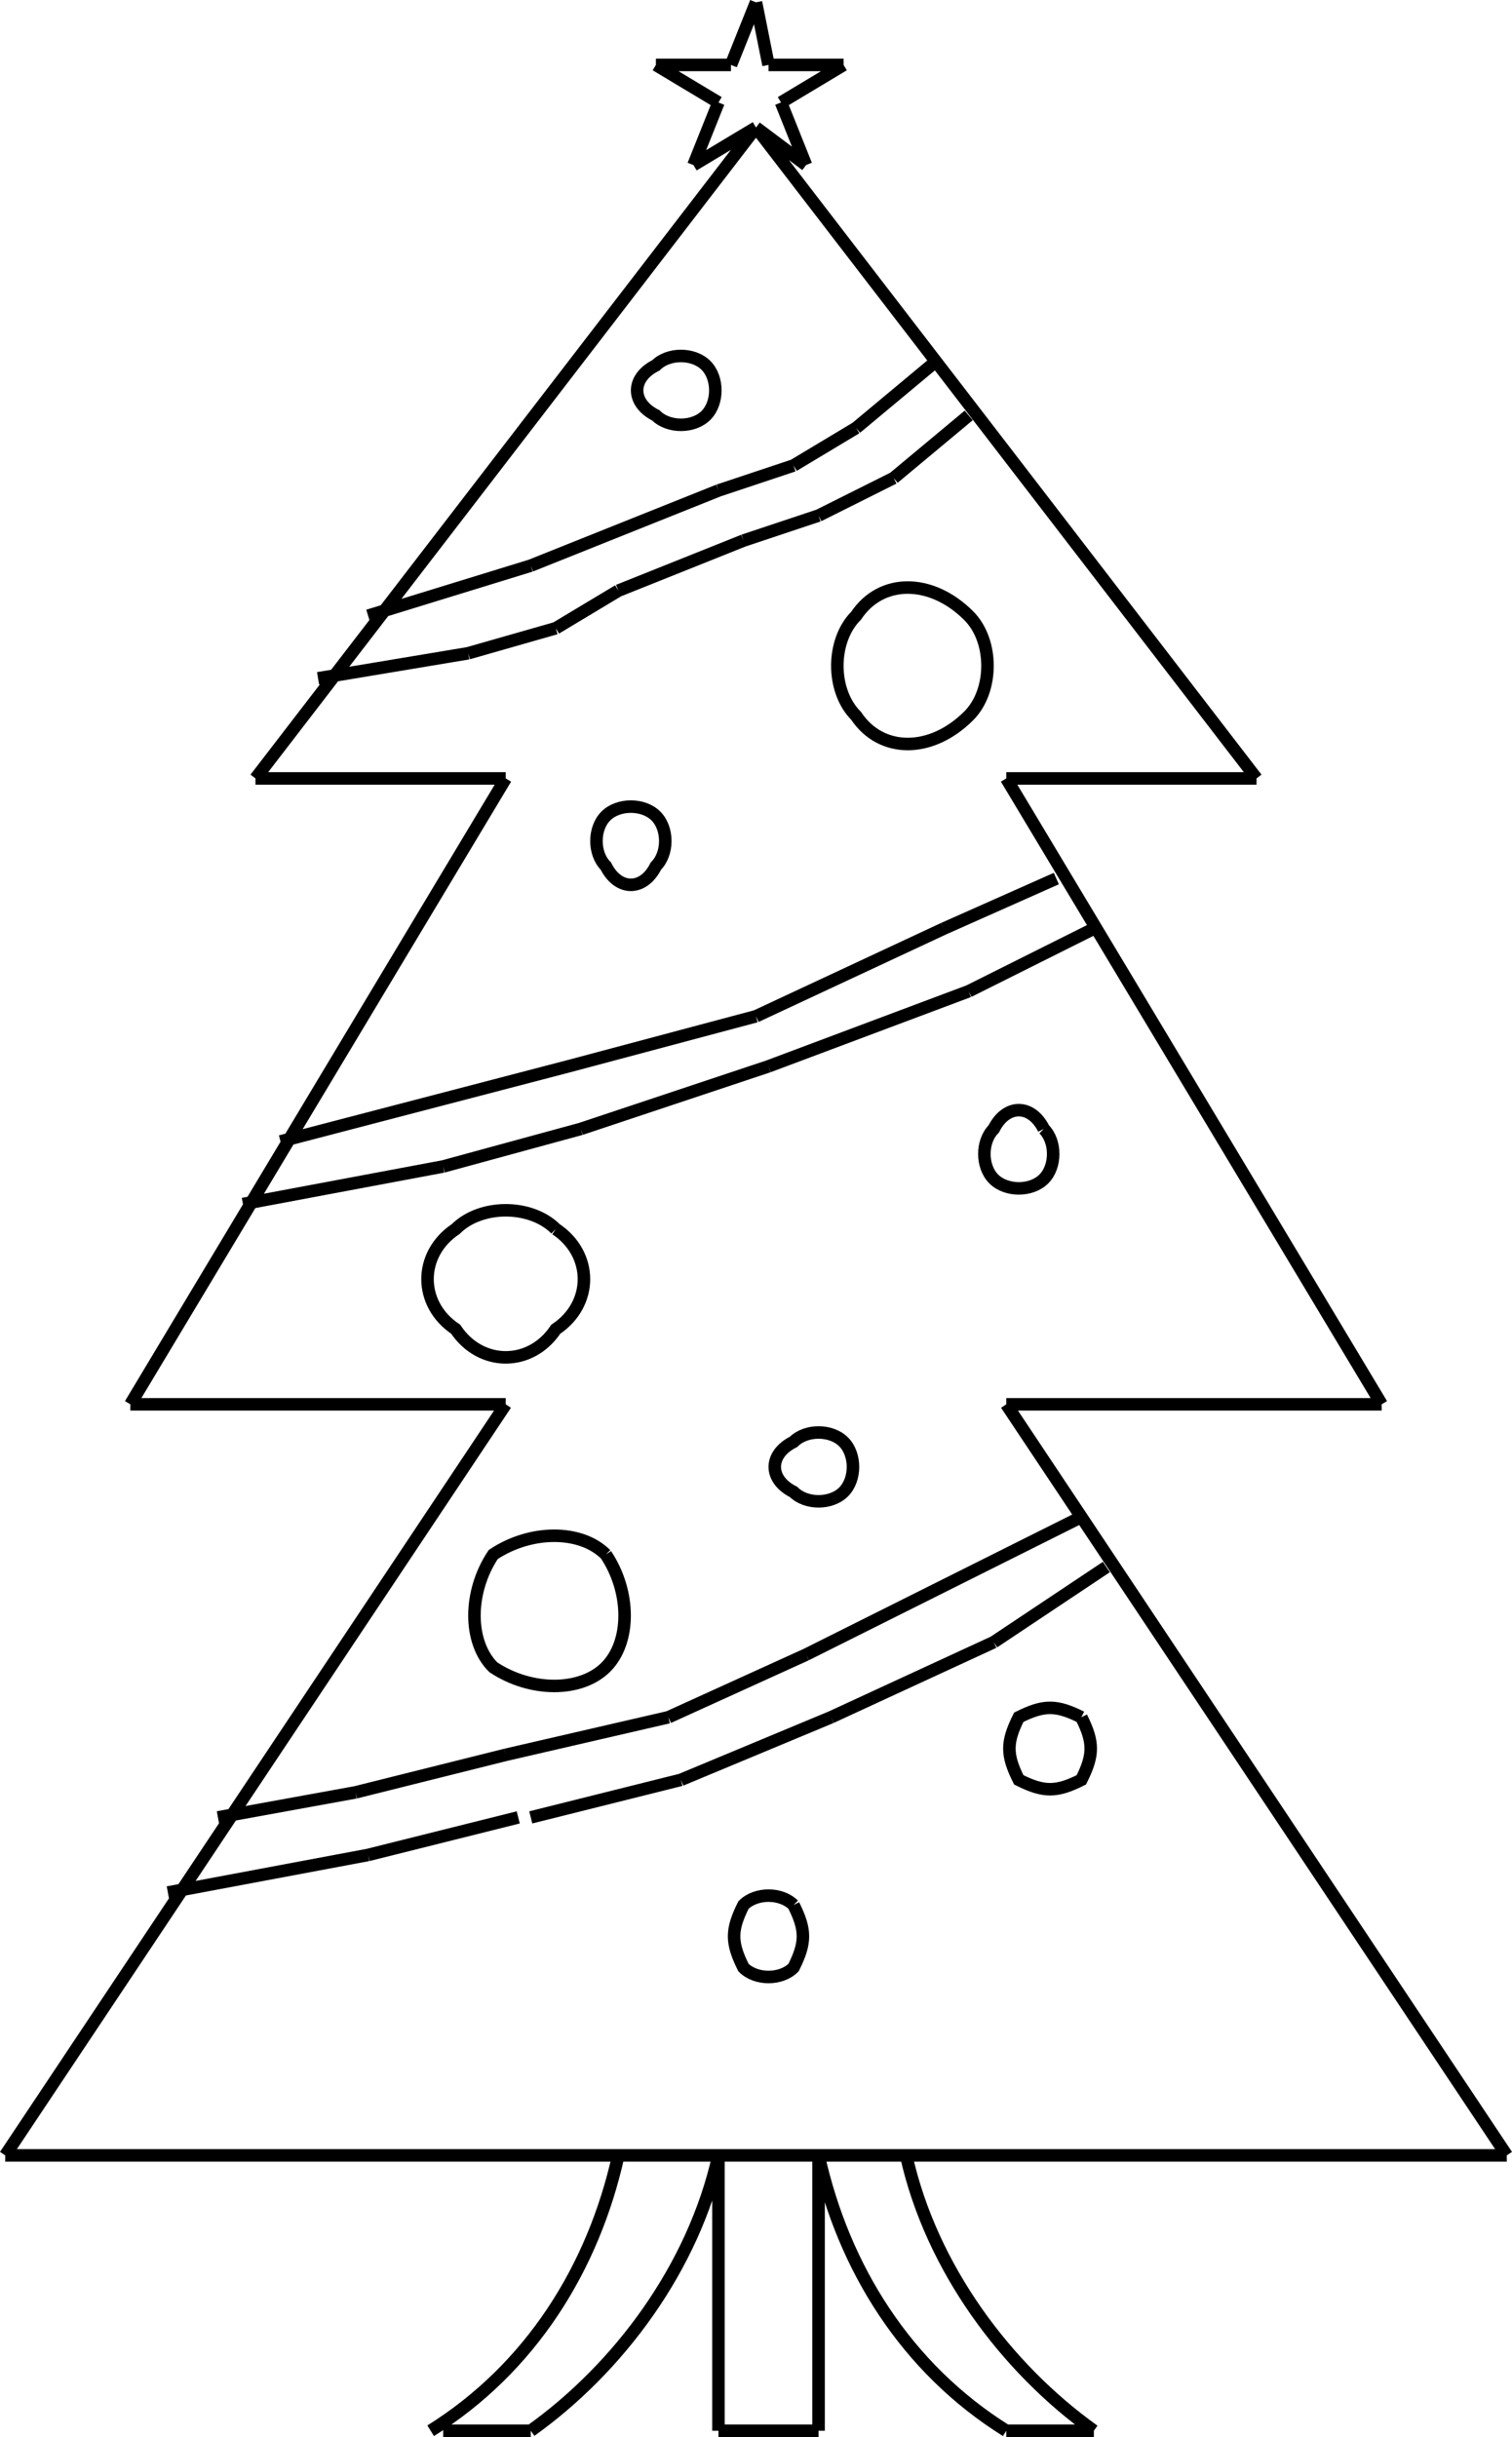 <svg width="120.832" height="194.686" version="1.2" xmlns="http://www.w3.org/2000/svg"><path vector-effect="non-scaling-stroke" d="m40.416 62.186-30 50m100 0-30-50m-19 23 16-6m-32 6 15-4m-60 91h120m0 0-40-60m0 0h30m-100 0h30m0 0-40 60m46-82 15-5m-26 8 11-3m-24 1 23-6m-26 11 16-3m44 38 9-6m-12 1 10-5m-20 16 13-6m-15 1 12-6m-22 16 12-5m-13 0 11-5m-22 13 12-3m-14-2 13-3m-24 11 12-3m-13-2 12-3m-23 5 11-2m-15 8 16-3m57-11c-2-1-3-1-5 0-1 2-1 3 0 5 2 1 3 1 5 0 1-2 1-3 0-5m-38-13c-2-2-6-2-9 0-2 3-2 7 0 9 3 2 7 2 9 0s2-6 0-9m19-9c-1-1-3-1-4 0-2 1-2 3 0 4 1 1 3 1 4 0s1-3 0-4m-23-17c-2-2-6-2-8 0-3 2-3 6 0 8 2 3 6 3 8 0 3-2 3-6 0-8m39-8c-1-2-3-2-4 0-1 1-1 3 0 4s3 1 4 0 1-3 0-4m-20 62c-1-1-3-1-4 0-1 2-1 3 0 5 1 1 3 1 4 0 1-2 1-3 0-5m-29 42c8-5 13-13 15-22m23 0c2 9 8 17 15 22m-22-22c2 9 7 17 15 22m-38 0c7-5 13-13 15-22m-22 22h7m38 0h7m-22-22v22m0 0h-8m0 0v-22m3-162-40 52m0 0h20m40 0h20m0 0-40-52m1-5h6m-9 0h-6m5 3-2 5m2-5-5-3m8 5-5 3m7-5 5-3m-6 0-1-5m2 8 2 5m-4-3 4 3m7 25 6-5m-9 1 6-5m-9 12 6-3m-8-1 5-3m-9 9 6-2m-8-2 6-2m-14 10 10-4m-12 0 10-4m-13 11 5-3m-7-2 5-2m-10 9 7-2m-15-1 13-4m-17 9 12-2m40 27 10-5m-12 0 9-4m-24 11 15-7m-15-74-2 5m-6 60c-1-1-3-1-4 0s-1 3 0 4c1 2 3 2 4 0 1-1 1-3 0-4m25-16c-3-3-7-3-9 0-2 2-2 6 0 8 2 3 6 3 9 0 2-2 2-6 0-8m-21-20c-1-1-3-1-4 0-2 1-2 3 0 4 1 1 3 1 4 0s1-3 0-4" fill="none" stroke="#000" stroke-miterlimit="2" font-family="'Sans Serif'" font-size="12.5" font-weight="400"/></svg>
